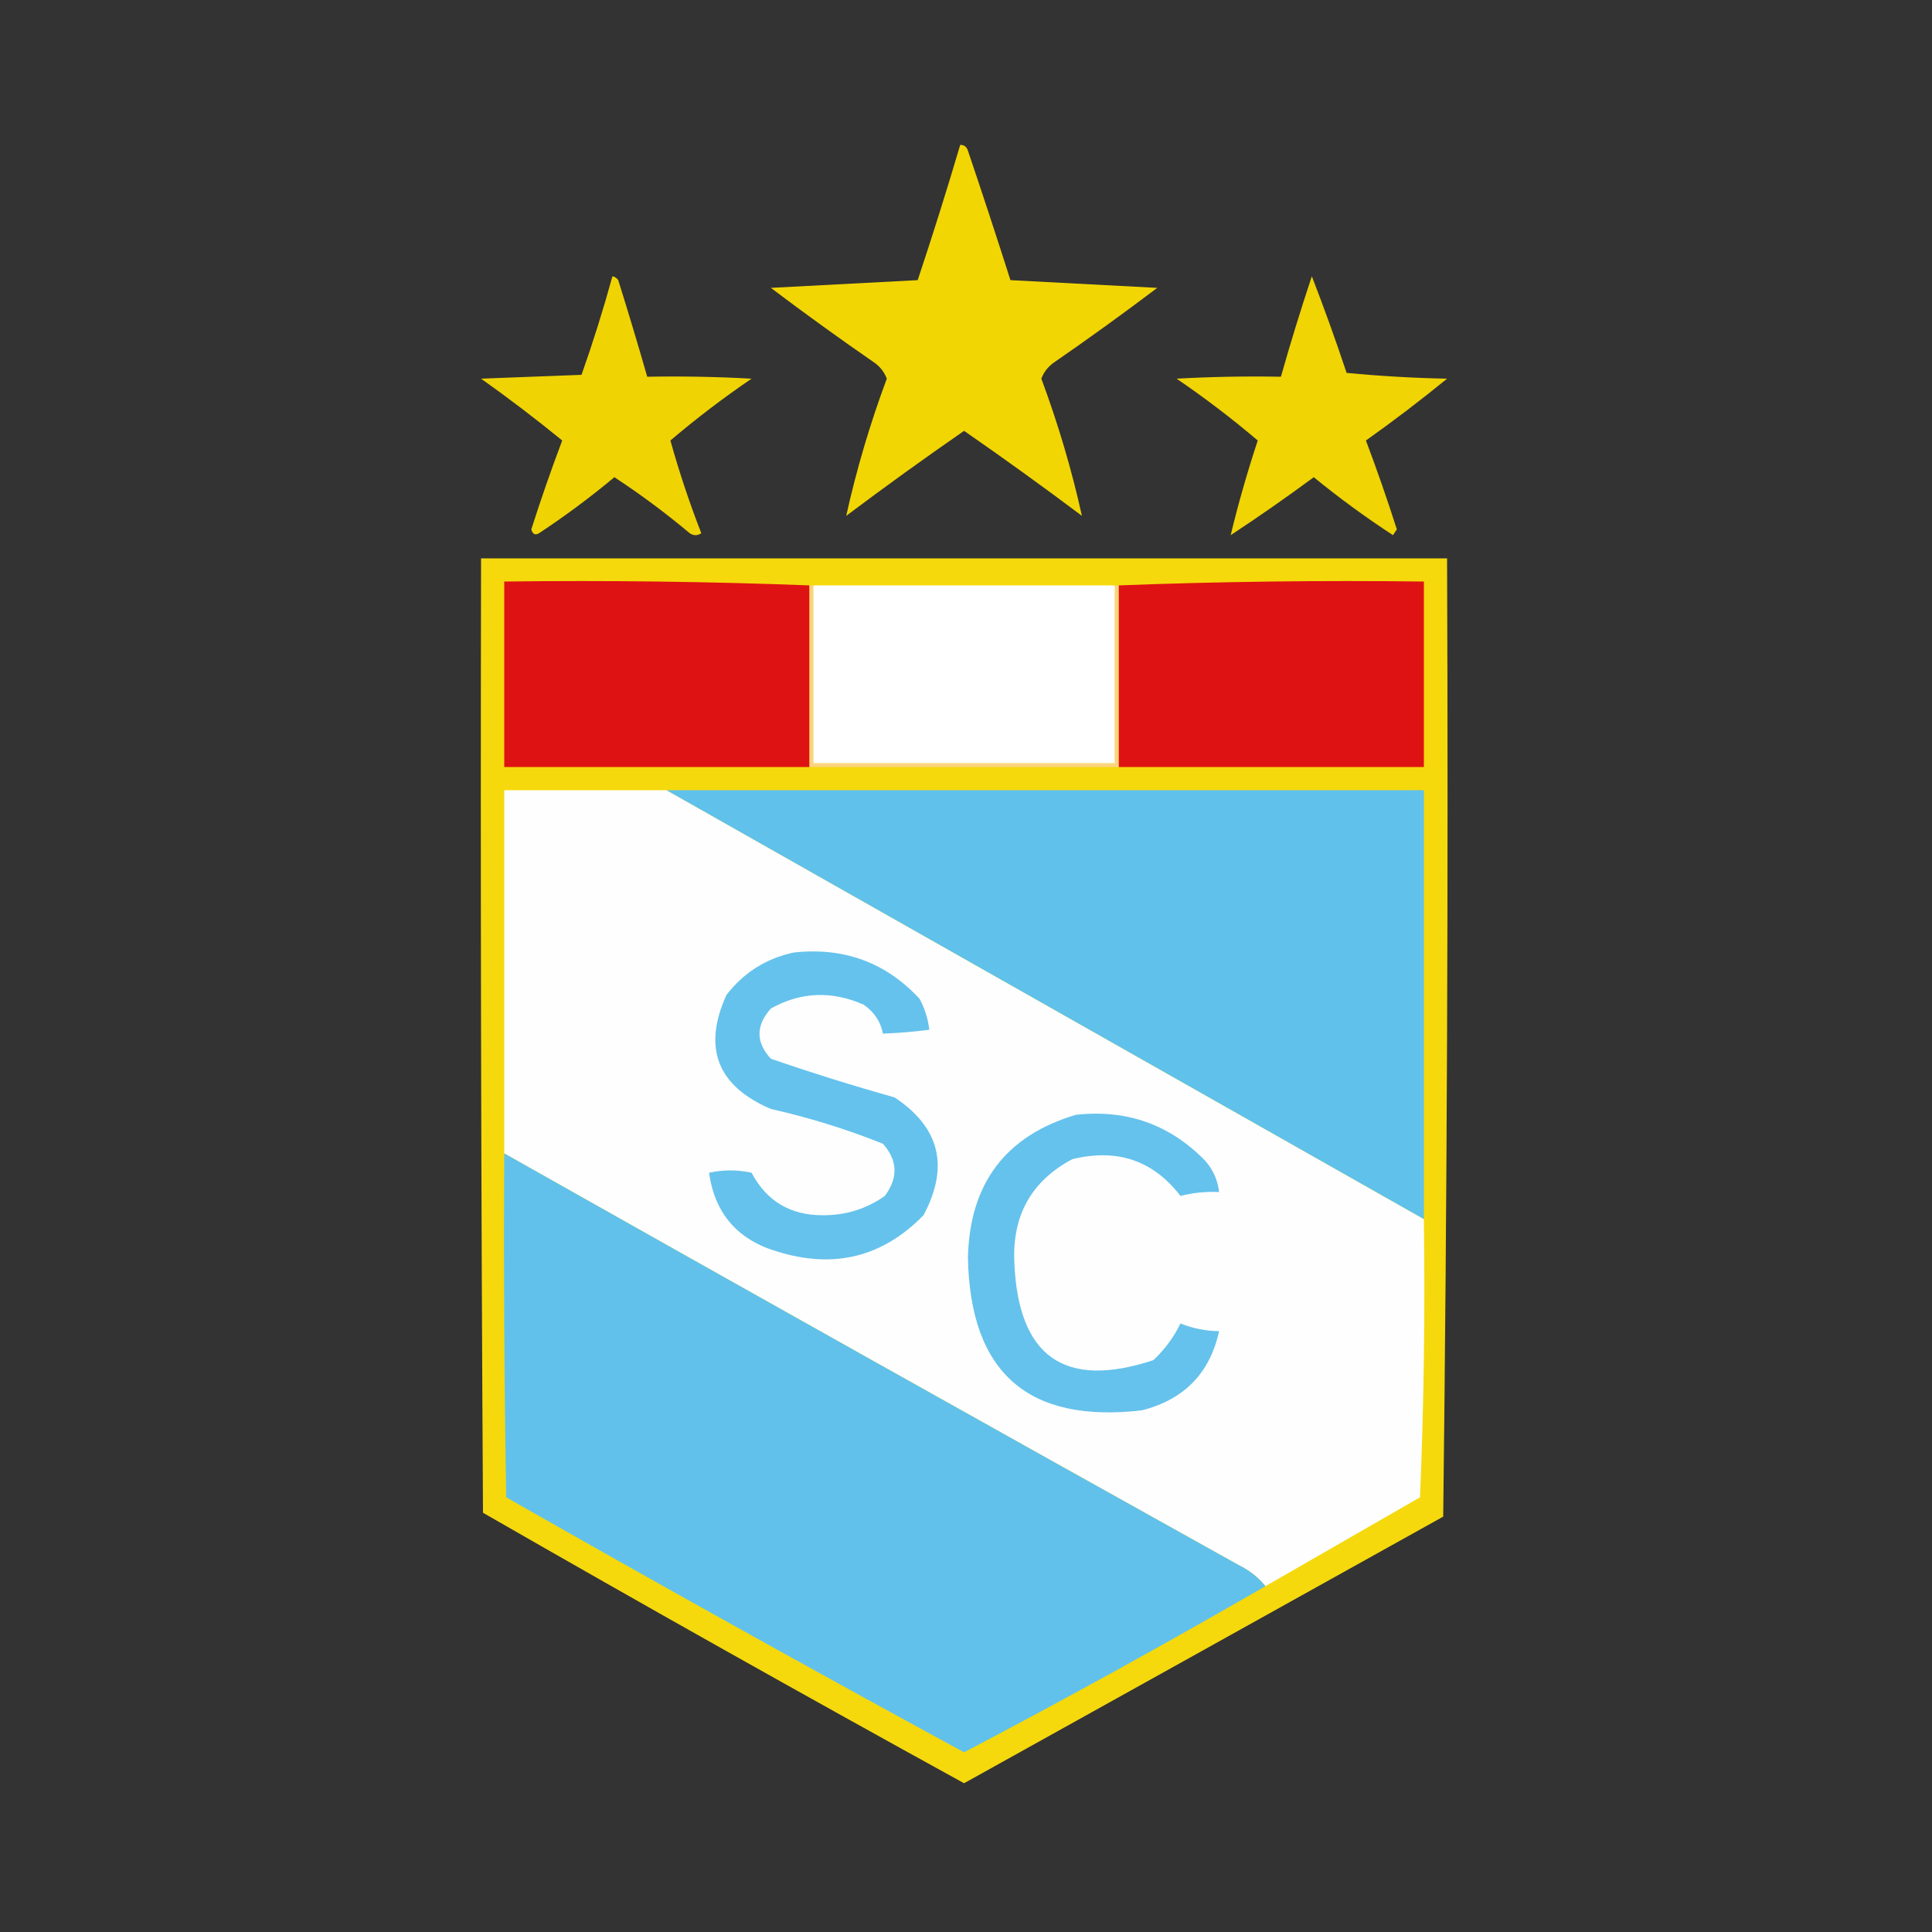 <?xml version="1.0" encoding="UTF-8"?> <svg xmlns="http://www.w3.org/2000/svg" xmlns:xlink="http://www.w3.org/1999/xlink" version="1.1" width="500px" height="500px" style="shape-rendering:geometricPrecision; text-rendering:geometricPrecision; image-rendering:optimizeQuality; fill-rule:evenodd; clip-rule:evenodd"><rect width="100%" height="100%" fill="#333333" stroke="none"/><g><path style="opacity:0.948" fill="#fcde00" d="M 248.5,37.5 C 249.497,37.47 250.164,37.97 250.5,39C 254.269,50.141 257.936,61.308 261.5,72.5C 274.167,73.167 286.833,73.833 299.5,74.5C 290.64,81.194 281.64,87.694 272.5,94C 271.101,95.062 270.101,96.395 269.5,98C 273.842,109.683 277.342,121.517 280,133.5C 269.973,125.973 259.806,118.64 249.5,111.5C 239.194,118.64 229.027,125.973 219,133.5C 221.658,121.517 225.158,109.683 229.5,98C 228.899,96.395 227.899,95.062 226.5,94C 217.36,87.694 208.36,81.194 199.5,74.5C 212.167,73.833 224.833,73.167 237.5,72.5C 241.373,60.881 245.04,49.215 248.5,37.5 Z"></path></g><g><path style="opacity:0.937" fill="#fcde00" d="M 158.5,71.5 C 159.117,71.611 159.617,71.944 160,72.5C 162.608,80.822 165.108,89.155 167.5,97.5C 176.506,97.334 185.506,97.5 194.5,98C 187.196,102.975 180.196,108.308 173.5,114C 175.773,122.153 178.44,130.153 181.5,138C 180.5,138.667 179.5,138.667 178.5,138C 172.282,132.781 165.782,127.948 159,123.5C 152.768,128.699 146.268,133.532 139.5,138C 138.517,138.591 137.85,138.257 137.5,137C 139.975,129.242 142.641,121.575 145.5,114C 138.68,108.424 131.68,103.091 124.5,98C 133.167,97.667 141.833,97.333 150.5,97C 153.466,88.6 156.133,80.1 158.5,71.5 Z"></path></g><g><path style="opacity:0.939" fill="#fcde00" d="M 339.5,71.5 C 342.667,79.659 345.667,87.992 348.5,96.5C 357.148,97.332 365.814,97.832 374.5,98C 367.68,103.576 360.68,108.909 353.5,114C 356.359,121.575 359.025,129.242 361.5,137C 361.167,137.5 360.833,138 360.5,138.5C 353.4,133.867 346.567,128.867 340,123.5C 332.971,128.695 325.805,133.695 318.5,138.5C 320.409,130.559 322.743,122.393 325.5,114C 318.804,108.308 311.804,102.975 304.5,98C 313.494,97.5 322.494,97.334 331.5,97.5C 333.97,88.758 336.637,80.091 339.5,71.5 Z"></path></g><g><path style="opacity:0.971" fill="#fbde0d" d="M 124.5,144.5 C 207.833,144.5 291.167,144.5 374.5,144.5C 374.833,227.169 374.5,309.836 373.5,392.5C 332.143,415.538 290.81,438.538 249.5,461.5C 207.794,438.563 166.294,415.23 125,391.5C 124.5,309.167 124.333,226.834 124.5,144.5 Z"></path></g><g><path style="opacity:1" fill="#df1213" d="M 209.5,151.5 C 209.5,167.167 209.5,182.833 209.5,198.5C 183.167,198.5 156.833,198.5 130.5,198.5C 130.5,182.5 130.5,166.5 130.5,150.5C 157.005,150.169 183.339,150.502 209.5,151.5 Z"></path></g><g><path style="opacity:1" fill="#df1213" d="M 289.5,198.5 C 289.5,182.833 289.5,167.167 289.5,151.5C 315.661,150.502 341.995,150.169 368.5,150.5C 368.5,166.5 368.5,182.5 368.5,198.5C 342.167,198.5 315.833,198.5 289.5,198.5 Z"></path></g><g><path style="opacity:1" fill="#fbd382" d="M 209.5,151.5 C 209.833,151.5 210.167,151.5 210.5,151.5C 210.5,166.833 210.5,182.167 210.5,197.5C 236.5,197.5 262.5,197.5 288.5,197.5C 288.5,182.167 288.5,166.833 288.5,151.5C 288.833,151.5 289.167,151.5 289.5,151.5C 289.5,167.167 289.5,182.833 289.5,198.5C 262.833,198.5 236.167,198.5 209.5,198.5C 209.5,182.833 209.5,167.167 209.5,151.5 Z"></path></g><g><path style="opacity:1" fill="#fefffe" d="M 210.5,151.5 C 236.5,151.5 262.5,151.5 288.5,151.5C 288.5,166.833 288.5,182.167 288.5,197.5C 262.5,197.5 236.5,197.5 210.5,197.5C 210.5,182.167 210.5,166.833 210.5,151.5 Z"></path></g><g><path style="opacity:1" fill="#fefefe" d="M 172.5,204.5 C 237.798,241.485 303.131,278.485 368.5,315.5C 368.833,339.509 368.5,363.509 367.5,387.5C 354.139,395.178 340.806,402.845 327.5,410.5C 325.669,408.224 323.336,406.391 320.5,405C 257.005,369.644 193.671,334.144 130.5,298.5C 130.5,267.167 130.5,235.833 130.5,204.5C 144.5,204.5 158.5,204.5 172.5,204.5 Z"></path></g><g><path style="opacity:1" fill="#60c1eb" d="M 172.5,204.5 C 237.833,204.5 303.167,204.5 368.5,204.5C 368.5,241.5 368.5,278.5 368.5,315.5C 303.131,278.485 237.798,241.485 172.5,204.5 Z"></path></g><g><path style="opacity:1" fill="#65c2ec" d="M 205.5,246.5 C 218.457,245.102 229.29,249.102 238,258.5C 239.341,261.022 240.174,263.689 240.5,266.5C 236.519,267.021 232.519,267.354 228.5,267.5C 227.909,264.386 226.242,261.886 223.5,260C 215.235,256.358 207.235,256.691 199.5,261C 195.577,265.406 195.577,269.739 199.5,274C 210.062,277.641 220.728,280.974 231.5,284C 243.231,291.764 245.731,301.93 239,314.5C 228.528,325.243 216.028,328.41 201.5,324C 191.011,321.016 185.011,314.183 183.5,303.5C 187.213,302.707 190.88,302.707 194.5,303.5C 198.414,310.876 204.58,314.543 213,314.5C 218.913,314.524 224.247,312.858 229,309.5C 232.489,304.795 232.323,300.295 228.5,296C 219.084,292.229 209.417,289.229 199.5,287C 185.628,281.046 181.794,271.213 188,257.5C 192.503,251.668 198.337,248.001 205.5,246.5 Z"></path></g><g><path style="opacity:1" fill="#65c2ec" d="M 278.5,288.5 C 291.704,287.066 302.871,291.066 312,300.5C 313.993,302.818 315.159,305.484 315.5,308.5C 312.116,308.34 308.783,308.673 305.5,309.5C 298.43,300.309 289.097,297.142 277.5,300C 267.004,305.602 262.004,314.435 262.5,326.5C 263.446,351.114 275.446,359.614 298.5,352C 301.467,349.205 303.8,346.038 305.5,342.5C 308.708,343.802 312.041,344.469 315.5,344.5C 313.121,355.381 306.454,362.214 295.5,365C 266.067,368.405 251.067,355.238 250.5,325.5C 250.942,306.229 260.275,293.896 278.5,288.5 Z"></path></g><g><path style="opacity:1" fill="#61c1eb" d="M 130.5,298.5 C 193.671,334.144 257.005,369.644 320.5,405C 323.336,406.391 325.669,408.224 327.5,410.5C 301.811,425.345 275.811,439.679 249.5,453.5C 209.795,431.897 170.295,409.897 131,387.5C 130.5,357.835 130.333,328.169 130.5,298.5 Z"></path></g></svg> 